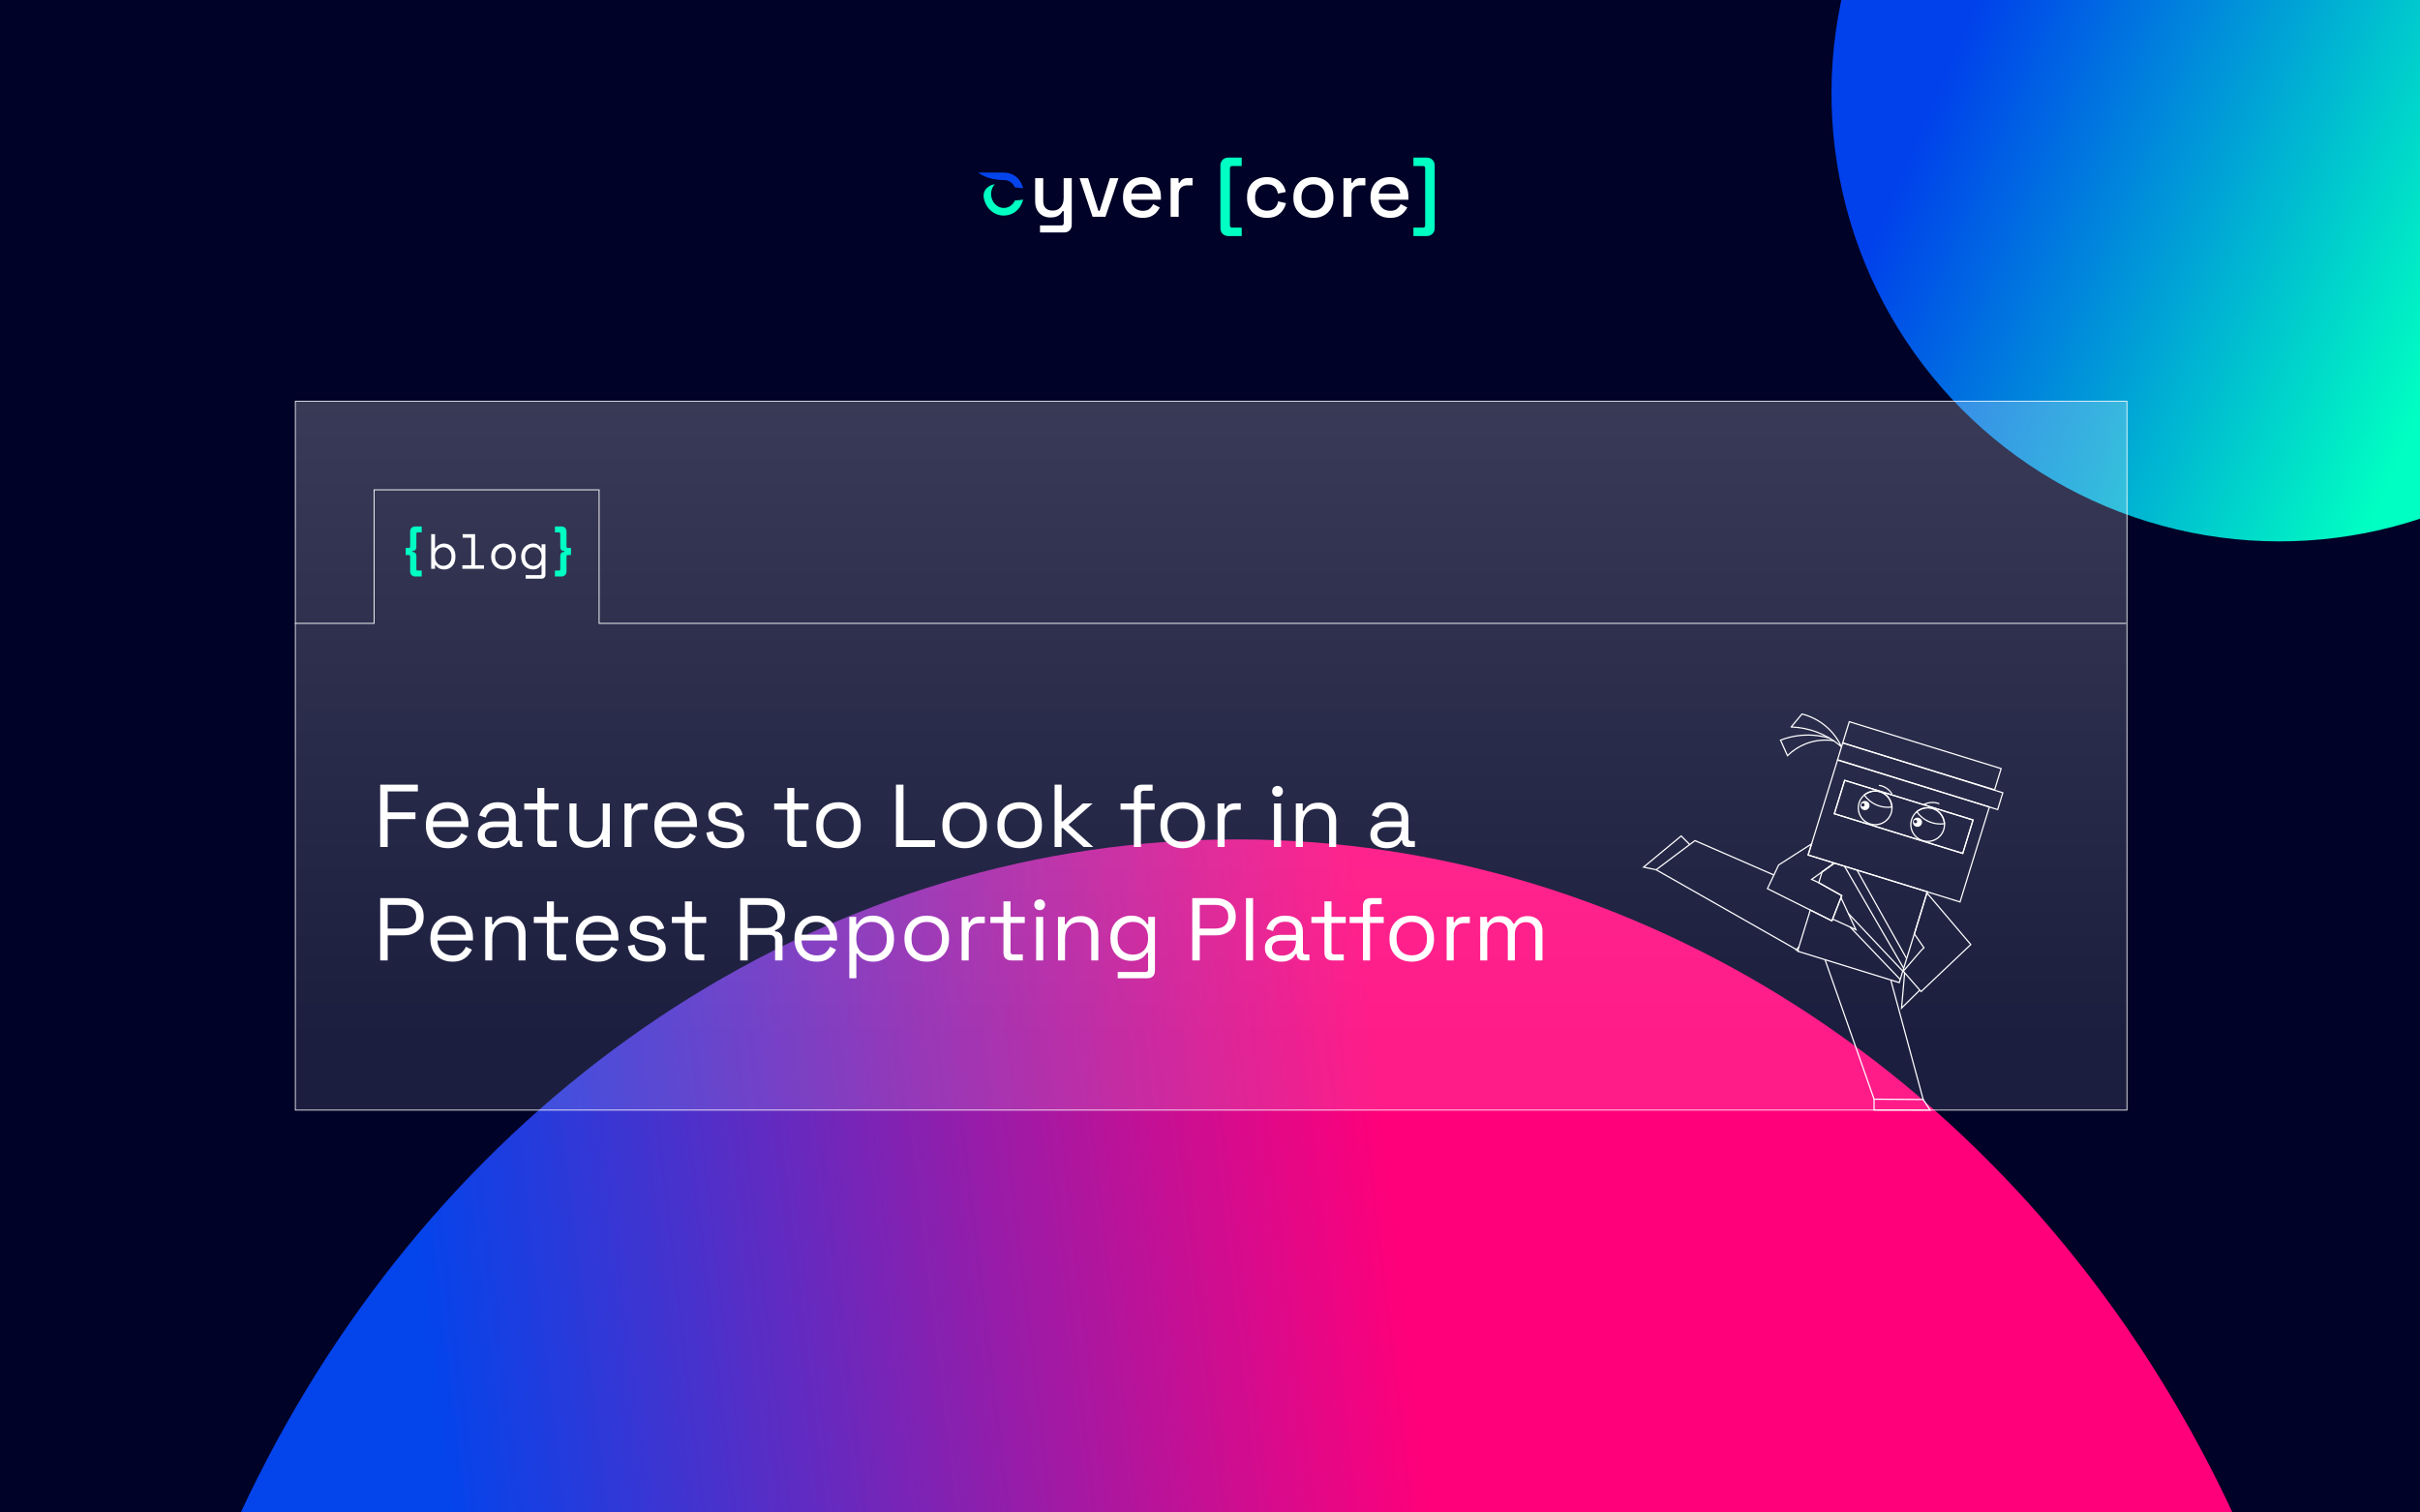 <svg width="960" height="600" viewBox="0 0 960 600" fill="none" xmlns="http://www.w3.org/2000/svg">
<g clip-path="url(#clip0_1109_4308)">
<rect width="960" height="600" fill="#000227"/>
<g filter="url(#filter0_f_1109_4308)">
<circle cx="177.657" cy="177.657" r="177.657" transform="matrix(-0.294 0.956 0.956 0.294 786.622 -185)" fill="url(#paint0_linear_1109_4308)"/>
</g>
<g filter="url(#filter1_f_1109_4308)">
<ellipse cx="452.564" cy="487.446" rx="452.564" ry="487.446" transform="matrix(-0.908 -0.419 -0.35 0.937 1072.1 560.418)" fill="url(#paint1_linear_1109_4308)"/>
</g>
<rect x="117.156" y="159.156" width="726.591" height="281.228" fill="url(#paint2_linear_1109_4308)" stroke="white" stroke-width="0.313"/>
<path d="M150.825 336V311.279H165.764V313.963H153.792V322.262H164.81V324.946H153.792V336H150.825ZM177.706 336.494C175.964 336.494 174.434 336.129 173.115 335.4C171.797 334.646 170.773 333.599 170.043 332.257C169.313 330.915 168.948 329.361 168.948 327.595V327.171C168.948 325.382 169.313 323.816 170.043 322.474C170.773 321.132 171.785 320.096 173.08 319.367C174.375 318.613 175.858 318.236 177.53 318.236C179.154 318.236 180.59 318.59 181.838 319.296C183.086 319.979 184.063 320.968 184.769 322.262C185.476 323.557 185.829 325.076 185.829 326.818V328.089H171.738C171.809 329.949 172.409 331.409 173.539 332.468C174.669 333.504 176.082 334.022 177.777 334.022C179.26 334.022 180.402 333.681 181.203 332.998C182.003 332.315 182.615 331.503 183.039 330.561L185.44 331.727C185.087 332.457 184.593 333.187 183.957 333.916C183.345 334.646 182.533 335.258 181.52 335.753C180.532 336.247 179.26 336.494 177.706 336.494ZM171.773 325.794H183.004C182.91 324.193 182.356 322.945 181.344 322.051C180.355 321.156 179.084 320.709 177.53 320.709C175.952 320.709 174.658 321.156 173.645 322.051C172.633 322.945 172.009 324.193 171.773 325.794ZM195.992 336.494C194.792 336.494 193.697 336.283 192.708 335.859C191.719 335.435 190.942 334.823 190.377 334.022C189.812 333.222 189.53 332.245 189.53 331.091C189.53 329.914 189.812 328.949 190.377 328.195C190.942 327.418 191.719 326.842 192.708 326.465C193.697 326.065 194.804 325.865 196.028 325.865H201.855V324.593C201.855 323.369 201.49 322.404 200.76 321.697C200.054 320.991 198.994 320.638 197.582 320.638C196.193 320.638 195.11 320.979 194.333 321.662C193.556 322.321 193.026 323.216 192.744 324.346L190.13 323.498C190.413 322.533 190.86 321.662 191.472 320.885C192.084 320.085 192.897 319.449 193.909 318.978C194.945 318.484 196.181 318.236 197.617 318.236C199.83 318.236 201.549 318.813 202.773 319.967C203.997 321.097 204.609 322.698 204.609 324.77V332.574C204.609 333.281 204.939 333.634 205.598 333.634H207.187V336H204.751C203.974 336 203.35 335.788 202.879 335.364C202.408 334.917 202.173 334.328 202.173 333.599V333.422H201.749C201.49 333.869 201.137 334.34 200.689 334.835C200.266 335.305 199.677 335.694 198.924 336C198.17 336.33 197.193 336.494 195.992 336.494ZM196.31 334.093C197.958 334.093 199.289 333.61 200.301 332.645C201.337 331.656 201.855 330.279 201.855 328.513V328.125H196.134C195.027 328.125 194.109 328.372 193.379 328.866C192.673 329.337 192.32 330.055 192.32 331.021C192.32 331.986 192.685 332.739 193.414 333.281C194.168 333.822 195.133 334.093 196.31 334.093ZM216.227 336C215.238 336 214.473 335.729 213.932 335.188C213.414 334.646 213.155 333.905 213.155 332.963V321.168H207.963V318.731H213.155V312.586H215.944V318.731H221.595V321.168H215.944V332.539C215.944 333.245 216.286 333.599 216.969 333.599H220.818V336H216.227ZM232.718 336.318C231.47 336.318 230.316 336.047 229.257 335.506C228.221 334.964 227.397 334.164 226.785 333.104C226.196 332.021 225.902 330.714 225.902 329.184V318.731H228.692V328.972C228.692 330.691 229.116 331.939 229.963 332.716C230.834 333.493 232 333.881 233.459 333.881C235.107 333.881 236.461 333.34 237.521 332.257C238.58 331.174 239.11 329.561 239.11 327.418V318.731H241.9V336H239.18V333.069H238.686C238.309 333.893 237.662 334.646 236.744 335.329C235.826 335.988 234.484 336.318 232.718 336.318ZM247.738 336V318.731H250.457V320.85H250.951C251.257 320.096 251.728 319.543 252.364 319.19C252.999 318.837 253.835 318.66 254.871 318.66H256.919V321.203H254.695C253.447 321.203 252.434 321.556 251.657 322.262C250.904 322.945 250.527 324.016 250.527 325.476V336H247.738ZM268.34 336.494C266.597 336.494 265.067 336.129 263.749 335.4C262.43 334.646 261.406 333.599 260.676 332.257C259.946 330.915 259.581 329.361 259.581 327.595V327.171C259.581 325.382 259.946 323.816 260.676 322.474C261.406 321.132 262.418 320.096 263.713 319.367C265.008 318.613 266.491 318.236 268.163 318.236C269.787 318.236 271.224 318.59 272.471 319.296C273.719 319.979 274.696 320.968 275.403 322.262C276.109 323.557 276.462 325.076 276.462 326.818V328.089H262.371C262.442 329.949 263.042 331.409 264.172 332.468C265.302 333.504 266.715 334.022 268.41 334.022C269.893 334.022 271.035 333.681 271.836 332.998C272.636 332.315 273.248 331.503 273.672 330.561L276.074 331.727C275.72 332.457 275.226 333.187 274.59 333.916C273.978 334.646 273.166 335.258 272.154 335.753C271.165 336.247 269.893 336.494 268.34 336.494ZM262.407 325.794H273.637C273.543 324.193 272.989 322.945 271.977 322.051C270.988 321.156 269.717 320.709 268.163 320.709C266.586 320.709 265.291 321.156 264.278 322.051C263.266 322.945 262.642 324.193 262.407 325.794ZM288.285 336.494C286.143 336.494 284.33 336 282.847 335.011C281.387 334.022 280.504 332.457 280.198 330.314L282.847 329.714C283.035 330.844 283.388 331.739 283.906 332.398C284.424 333.034 285.06 333.493 285.813 333.775C286.59 334.034 287.414 334.164 288.285 334.164C289.58 334.164 290.604 333.905 291.358 333.387C292.111 332.869 292.488 332.174 292.488 331.303C292.488 330.408 292.123 329.785 291.393 329.431C290.687 329.055 289.71 328.749 288.462 328.513L287.014 328.266C285.908 328.078 284.895 327.783 283.977 327.383C283.059 326.983 282.329 326.441 281.787 325.759C281.246 325.076 280.975 324.217 280.975 323.181C280.975 321.627 281.576 320.414 282.776 319.543C283.977 318.672 285.566 318.236 287.544 318.236C289.498 318.236 291.075 318.684 292.276 319.578C293.5 320.45 294.289 321.686 294.642 323.287L292.029 323.958C291.817 322.71 291.311 321.839 290.51 321.344C289.71 320.826 288.721 320.567 287.544 320.567C286.367 320.567 285.437 320.791 284.754 321.238C284.071 321.662 283.73 322.298 283.73 323.145C283.73 323.969 284.048 324.581 284.683 324.982C285.342 325.358 286.214 325.641 287.297 325.829L288.745 326.076C289.969 326.288 291.064 326.583 292.029 326.959C293.018 327.312 293.795 327.83 294.36 328.513C294.948 329.196 295.242 330.091 295.242 331.197C295.242 332.892 294.607 334.199 293.335 335.117C292.088 336.035 290.404 336.494 288.285 336.494ZM315.378 336C314.39 336 313.625 335.729 313.083 335.188C312.565 334.646 312.306 333.905 312.306 332.963V321.168H307.115V318.731H312.306V312.586H315.096V318.731H320.746V321.168H315.096V332.539C315.096 333.245 315.437 333.599 316.12 333.599H319.969V336H315.378ZM332.626 336.494C330.884 336.494 329.342 336.129 328 335.4C326.681 334.67 325.645 333.646 324.892 332.327C324.162 330.985 323.797 329.408 323.797 327.595V327.136C323.797 325.347 324.162 323.781 324.892 322.439C325.645 321.097 326.681 320.061 328 319.331C329.342 318.601 330.884 318.236 332.626 318.236C334.368 318.236 335.898 318.601 337.217 319.331C338.559 320.061 339.595 321.097 340.325 322.439C341.078 323.781 341.455 325.347 341.455 327.136V327.595C341.455 329.408 341.078 330.985 340.325 332.327C339.595 333.646 338.559 334.67 337.217 335.4C335.898 336.129 334.368 336.494 332.626 336.494ZM332.626 333.987C334.462 333.987 335.922 333.41 337.005 332.257C338.111 331.079 338.665 329.502 338.665 327.524V327.207C338.665 325.229 338.111 323.663 337.005 322.51C335.922 321.332 334.462 320.744 332.626 320.744C330.813 320.744 329.353 321.332 328.247 322.51C327.14 323.663 326.587 325.229 326.587 327.207V327.524C326.587 329.502 327.14 331.079 328.247 332.257C329.353 333.41 330.813 333.987 332.626 333.987ZM355.439 336V311.279H358.406V333.316H370.907V336H355.439ZM382.667 336.494C380.925 336.494 379.383 336.129 378.041 335.4C376.722 334.67 375.687 333.646 374.933 332.327C374.203 330.985 373.838 329.408 373.838 327.595V327.136C373.838 325.347 374.203 323.781 374.933 322.439C375.687 321.097 376.722 320.061 378.041 319.331C379.383 318.601 380.925 318.236 382.667 318.236C384.409 318.236 385.94 318.601 387.258 319.331C388.6 320.061 389.636 321.097 390.366 322.439C391.119 323.781 391.496 325.347 391.496 327.136V327.595C391.496 329.408 391.119 330.985 390.366 332.327C389.636 333.646 388.6 334.67 387.258 335.4C385.94 336.129 384.409 336.494 382.667 336.494ZM382.667 333.987C384.504 333.987 385.963 333.41 387.046 332.257C388.153 331.079 388.706 329.502 388.706 327.524V327.207C388.706 325.229 388.153 323.663 387.046 322.51C385.963 321.332 384.504 320.744 382.667 320.744C380.854 320.744 379.395 321.332 378.288 322.51C377.182 323.663 376.628 325.229 376.628 327.207V327.524C376.628 329.502 377.182 331.079 378.288 332.257C379.395 333.41 380.854 333.987 382.667 333.987ZM404.498 336.494C402.756 336.494 401.213 336.129 399.871 335.4C398.553 334.67 397.517 333.646 396.764 332.327C396.034 330.985 395.669 329.408 395.669 327.595V327.136C395.669 325.347 396.034 323.781 396.764 322.439C397.517 321.097 398.553 320.061 399.871 319.331C401.213 318.601 402.756 318.236 404.498 318.236C406.24 318.236 407.77 318.601 409.089 319.331C410.431 320.061 411.467 321.097 412.196 322.439C412.95 323.781 413.327 325.347 413.327 327.136V327.595C413.327 329.408 412.95 330.985 412.196 332.327C411.467 333.646 410.431 334.67 409.089 335.4C407.77 336.129 406.24 336.494 404.498 336.494ZM404.498 333.987C406.334 333.987 407.794 333.41 408.877 332.257C409.983 331.079 410.537 329.502 410.537 327.524V327.207C410.537 325.229 409.983 323.663 408.877 322.51C407.794 321.332 406.334 320.744 404.498 320.744C402.685 320.744 401.225 321.332 400.119 322.51C399.012 323.663 398.459 325.229 398.459 327.207V327.524C398.459 329.502 399.012 331.079 400.119 332.257C401.225 333.41 402.685 333.987 404.498 333.987ZM418.347 336V311.279H421.137V325.829H421.631L429.542 318.731H433.427L423.856 327.136L433.709 336H429.86L421.631 328.478H421.137V336H418.347ZM449.81 336V321.168H444.513V318.731H449.81V314.316C449.81 313.375 450.069 312.633 450.587 312.092C451.129 311.55 451.894 311.279 452.883 311.279H457.226V313.681H453.659C452.953 313.681 452.6 314.034 452.6 314.74V318.731H458.039V321.168H452.6V336H449.81ZM469.162 336.494C467.42 336.494 465.877 336.129 464.535 335.4C463.217 334.67 462.181 333.646 461.428 332.327C460.698 330.985 460.333 329.408 460.333 327.595V327.136C460.333 325.347 460.698 323.781 461.428 322.439C462.181 321.097 463.217 320.061 464.535 319.331C465.877 318.601 467.42 318.236 469.162 318.236C470.904 318.236 472.434 318.601 473.753 319.331C475.095 320.061 476.131 321.097 476.86 322.439C477.614 323.781 477.991 325.347 477.991 327.136V327.595C477.991 329.408 477.614 330.985 476.86 332.327C476.131 333.646 475.095 334.67 473.753 335.4C472.434 336.129 470.904 336.494 469.162 336.494ZM469.162 333.987C470.998 333.987 472.458 333.41 473.541 332.257C474.647 331.079 475.201 329.502 475.201 327.524V327.207C475.201 325.229 474.647 323.663 473.541 322.51C472.458 321.332 470.998 320.744 469.162 320.744C467.349 320.744 465.889 321.332 464.783 322.51C463.676 323.663 463.123 325.229 463.123 327.207V327.524C463.123 329.502 463.676 331.079 464.783 332.257C465.889 333.41 467.349 333.987 469.162 333.987ZM483.011 336V318.731H485.73V320.85H486.225C486.531 320.096 487.002 319.543 487.637 319.19C488.273 318.837 489.109 318.66 490.145 318.66H492.193V321.203H489.968C488.72 321.203 487.708 321.556 486.931 322.262C486.178 322.945 485.801 324.016 485.801 325.476V336H483.011ZM505.393 336V318.731H508.183V336H505.393ZM506.806 316.047C506.194 316.047 505.676 315.847 505.252 315.447C504.852 315.046 504.652 314.54 504.652 313.928C504.652 313.292 504.852 312.774 505.252 312.374C505.676 311.974 506.194 311.774 506.806 311.774C507.418 311.774 507.924 311.974 508.325 312.374C508.725 312.774 508.925 313.292 508.925 313.928C508.925 314.54 508.725 315.046 508.325 315.447C507.924 315.847 507.418 316.047 506.806 316.047ZM514.05 336V318.731H516.769V321.662H517.263C517.64 320.838 518.276 320.096 519.171 319.437C520.089 318.754 521.431 318.413 523.196 318.413C524.491 318.413 525.645 318.684 526.657 319.225C527.693 319.767 528.517 320.567 529.129 321.627C529.742 322.686 530.048 323.993 530.048 325.547V336H527.258V325.759C527.258 324.04 526.822 322.792 525.951 322.015C525.103 321.238 523.95 320.85 522.49 320.85C520.819 320.85 519.453 321.391 518.394 322.474C517.358 323.557 516.84 325.17 516.84 327.312V336H514.05ZM550.075 336.494C548.875 336.494 547.78 336.283 546.791 335.859C545.802 335.435 545.025 334.823 544.46 334.022C543.895 333.222 543.613 332.245 543.613 331.091C543.613 329.914 543.895 328.949 544.46 328.195C545.025 327.418 545.802 326.842 546.791 326.465C547.78 326.065 548.887 325.865 550.111 325.865H555.938V324.593C555.938 323.369 555.573 322.404 554.843 321.697C554.137 320.991 553.077 320.638 551.665 320.638C550.276 320.638 549.193 320.979 548.416 321.662C547.639 322.321 547.109 323.216 546.826 324.346L544.213 323.498C544.496 322.533 544.943 321.662 545.555 320.885C546.167 320.085 546.979 319.449 547.992 318.978C549.028 318.484 550.264 318.236 551.7 318.236C553.913 318.236 555.632 318.813 556.856 319.967C558.08 321.097 558.692 322.698 558.692 324.77V332.574C558.692 333.281 559.022 333.634 559.681 333.634H561.27V336H558.834C558.057 336 557.433 335.788 556.962 335.364C556.491 334.917 556.256 334.328 556.256 333.599V333.422H555.832C555.573 333.869 555.22 334.34 554.772 334.835C554.349 335.305 553.76 335.694 553.007 336C552.253 336.33 551.276 336.494 550.075 336.494ZM550.393 334.093C552.041 334.093 553.372 333.61 554.384 332.645C555.42 331.656 555.938 330.279 555.938 328.513V328.125H550.217C549.11 328.125 548.192 328.372 547.462 328.866C546.756 329.337 546.403 330.055 546.403 331.021C546.403 331.986 546.768 332.739 547.497 333.281C548.251 333.822 549.216 334.093 550.393 334.093ZM150.825 381V356.279H160.29C161.773 356.279 163.091 356.574 164.245 357.162C165.422 357.727 166.352 358.54 167.035 359.599C167.718 360.658 168.059 361.942 168.059 363.448V363.907C168.059 365.391 167.706 366.674 167 367.757C166.317 368.816 165.387 369.629 164.21 370.194C163.032 370.759 161.726 371.041 160.29 371.041H153.792V381H150.825ZM153.792 368.357H159.972C161.549 368.357 162.797 367.969 163.715 367.192C164.633 366.391 165.093 365.273 165.093 363.837V363.484C165.093 362.048 164.633 360.941 163.715 360.164C162.821 359.364 161.573 358.963 159.972 358.963H153.792V368.357ZM179.5 381.494C177.758 381.494 176.227 381.129 174.909 380.4C173.59 379.646 172.566 378.599 171.836 377.257C171.107 375.915 170.742 374.361 170.742 372.595V372.171C170.742 370.382 171.107 368.816 171.836 367.474C172.566 366.132 173.579 365.096 174.873 364.367C176.168 363.613 177.652 363.236 179.323 363.236C180.948 363.236 182.384 363.59 183.632 364.296C184.879 364.979 185.856 365.968 186.563 367.262C187.269 368.557 187.622 370.076 187.622 371.818V373.089H173.531C173.602 374.949 174.202 376.409 175.333 377.468C176.463 378.504 177.875 379.022 179.57 379.022C181.054 379.022 182.195 378.681 182.996 377.998C183.796 377.315 184.409 376.503 184.832 375.561L187.234 376.727C186.881 377.457 186.386 378.187 185.751 378.916C185.138 379.646 184.326 380.258 183.314 380.753C182.325 381.247 181.054 381.494 179.5 381.494ZM173.567 370.794H184.797C184.703 369.193 184.15 367.945 183.137 367.051C182.148 366.156 180.877 365.709 179.323 365.709C177.746 365.709 176.451 366.156 175.439 367.051C174.426 367.945 173.802 369.193 173.567 370.794ZM192.489 381V363.731H195.208V366.662H195.702C196.079 365.838 196.715 365.096 197.609 364.437C198.527 363.754 199.869 363.413 201.635 363.413C202.93 363.413 204.084 363.684 205.096 364.225C206.132 364.767 206.956 365.567 207.568 366.627C208.18 367.686 208.486 368.993 208.486 370.547V381H205.696V370.759C205.696 369.04 205.261 367.792 204.39 367.015C203.542 366.238 202.389 365.85 200.929 365.85C199.257 365.85 197.892 366.391 196.832 367.474C195.796 368.557 195.278 370.17 195.278 372.312V381H192.489ZM220.021 381C219.032 381 218.267 380.729 217.725 380.188C217.207 379.646 216.948 378.905 216.948 377.963V366.168H211.757V363.731H216.948V357.586H219.738V363.731H225.389V366.168H219.738V377.539C219.738 378.245 220.079 378.599 220.762 378.599H224.612V381H220.021ZM237.197 381.494C235.455 381.494 233.925 381.129 232.606 380.4C231.288 379.646 230.264 378.599 229.534 377.257C228.804 375.915 228.439 374.361 228.439 372.595V372.171C228.439 370.382 228.804 368.816 229.534 367.474C230.264 366.132 231.276 365.096 232.571 364.367C233.866 363.613 235.349 363.236 237.021 363.236C238.645 363.236 240.081 363.59 241.329 364.296C242.577 364.979 243.554 365.968 244.26 367.262C244.967 368.557 245.32 370.076 245.32 371.818V373.089H231.229C231.3 374.949 231.9 376.409 233.03 377.468C234.16 378.504 235.573 379.022 237.268 379.022C238.751 379.022 239.893 378.681 240.694 377.998C241.494 377.315 242.106 376.503 242.53 375.561L244.931 376.727C244.578 377.457 244.084 378.187 243.448 378.916C242.836 379.646 242.024 380.258 241.011 380.753C240.023 381.247 238.751 381.494 237.197 381.494ZM231.264 370.794H242.495C242.4 369.193 241.847 367.945 240.835 367.051C239.846 366.156 238.575 365.709 237.021 365.709C235.443 365.709 234.148 366.156 233.136 367.051C232.124 367.945 231.5 369.193 231.264 370.794ZM257.143 381.494C255.001 381.494 253.188 381 251.705 380.011C250.245 379.022 249.362 377.457 249.056 375.314L251.705 374.714C251.893 375.844 252.246 376.739 252.764 377.398C253.282 378.034 253.918 378.493 254.671 378.775C255.448 379.034 256.272 379.164 257.143 379.164C258.438 379.164 259.462 378.905 260.216 378.387C260.969 377.869 261.346 377.174 261.346 376.303C261.346 375.408 260.981 374.785 260.251 374.431C259.545 374.055 258.568 373.749 257.32 373.513L255.872 373.266C254.765 373.078 253.753 372.783 252.835 372.383C251.917 371.983 251.187 371.441 250.645 370.759C250.104 370.076 249.833 369.217 249.833 368.181C249.833 366.627 250.433 365.414 251.634 364.543C252.835 363.672 254.424 363.236 256.402 363.236C258.356 363.236 259.933 363.684 261.134 364.578C262.358 365.45 263.147 366.686 263.5 368.287L260.887 368.958C260.675 367.71 260.169 366.839 259.368 366.344C258.568 365.826 257.579 365.567 256.402 365.567C255.224 365.567 254.294 365.791 253.612 366.238C252.929 366.662 252.588 367.298 252.588 368.145C252.588 368.969 252.905 369.581 253.541 369.982C254.2 370.358 255.071 370.641 256.154 370.829L257.602 371.076C258.827 371.288 259.921 371.583 260.887 371.959C261.875 372.312 262.652 372.83 263.217 373.513C263.806 374.196 264.1 375.091 264.1 376.197C264.1 377.892 263.465 379.199 262.193 380.117C260.945 381.035 259.262 381.494 257.143 381.494ZM274.787 381C273.798 381 273.033 380.729 272.491 380.188C271.973 379.646 271.714 378.905 271.714 377.963V366.168H266.523V363.731H271.714V357.586H274.504V363.731H280.155V366.168H274.504V377.539C274.504 378.245 274.846 378.599 275.528 378.599H279.378V381H274.787ZM293.638 381V356.279H303.632C305.162 356.279 306.504 356.55 307.658 357.092C308.835 357.61 309.753 358.363 310.413 359.352C311.072 360.317 311.401 361.482 311.401 362.848V363.236C311.401 364.861 311.013 366.144 310.236 367.086C309.459 368.028 308.541 368.663 307.481 368.993V369.487C308.329 369.511 309.024 369.793 309.565 370.335C310.13 370.853 310.413 371.641 310.413 372.701V381H307.481V373.054C307.481 372.348 307.281 371.806 306.881 371.43C306.504 371.053 305.928 370.865 305.151 370.865H296.604V381H293.638ZM296.604 368.181H303.35C304.974 368.181 306.222 367.792 307.093 367.015C307.988 366.215 308.435 365.108 308.435 363.696V363.448C308.435 362.036 307.999 360.941 307.128 360.164C306.257 359.364 304.998 358.963 303.35 358.963H296.604V368.181ZM323.933 381.494C322.191 381.494 320.661 381.129 319.342 380.4C318.024 379.646 317 378.599 316.27 377.257C315.54 375.915 315.175 374.361 315.175 372.595V372.171C315.175 370.382 315.54 368.816 316.27 367.474C317 366.132 318.012 365.096 319.307 364.367C320.602 363.613 322.085 363.236 323.757 363.236C325.381 363.236 326.817 363.59 328.065 364.296C329.313 364.979 330.29 365.968 330.996 367.262C331.703 368.557 332.056 370.076 332.056 371.818V373.089H317.965C318.036 374.949 318.636 376.409 319.766 377.468C320.896 378.504 322.309 379.022 324.004 379.022C325.487 379.022 326.629 378.681 327.43 377.998C328.23 377.315 328.842 376.503 329.266 375.561L331.667 376.727C331.314 377.457 330.82 378.187 330.184 378.916C329.572 379.646 328.76 380.258 327.747 380.753C326.759 381.247 325.487 381.494 323.933 381.494ZM318 370.794H329.231C329.136 369.193 328.583 367.945 327.571 367.051C326.582 366.156 325.311 365.709 323.757 365.709C322.179 365.709 320.884 366.156 319.872 367.051C318.86 367.945 318.236 369.193 318 370.794ZM336.922 388.063V363.731H339.641V366.591H340.136C340.583 365.72 341.301 364.943 342.29 364.261C343.302 363.578 344.703 363.236 346.493 363.236C347.976 363.236 349.33 363.601 350.554 364.331C351.802 365.038 352.79 366.05 353.52 367.368C354.274 368.687 354.65 370.276 354.65 372.136V372.595C354.65 374.431 354.285 376.021 353.556 377.363C352.826 378.705 351.837 379.729 350.589 380.435C349.365 381.141 347.999 381.494 346.493 381.494C345.292 381.494 344.268 381.33 343.42 381C342.596 380.694 341.925 380.294 341.407 379.799C340.889 379.305 340.489 378.799 340.206 378.281H339.712V388.063H336.922ZM345.751 379.022C347.54 379.022 348.988 378.457 350.095 377.327C351.225 376.174 351.79 374.573 351.79 372.524V372.207C351.79 370.158 351.225 368.569 350.095 367.439C348.988 366.285 347.54 365.709 345.751 365.709C343.985 365.709 342.525 366.285 341.372 367.439C340.242 368.569 339.677 370.158 339.677 372.207V372.524C339.677 374.573 340.242 376.174 341.372 377.327C342.525 378.457 343.985 379.022 345.751 379.022ZM367.631 381.494C365.888 381.494 364.346 381.129 363.004 380.4C361.686 379.67 360.65 378.646 359.897 377.327C359.167 375.985 358.802 374.408 358.802 372.595V372.136C358.802 370.347 359.167 368.781 359.897 367.439C360.65 366.097 361.686 365.061 363.004 364.331C364.346 363.601 365.888 363.236 367.631 363.236C369.373 363.236 370.903 363.601 372.222 364.331C373.564 365.061 374.599 366.097 375.329 367.439C376.083 368.781 376.459 370.347 376.459 372.136V372.595C376.459 374.408 376.083 375.985 375.329 377.327C374.599 378.646 373.564 379.67 372.222 380.4C370.903 381.129 369.373 381.494 367.631 381.494ZM367.631 378.987C369.467 378.987 370.927 378.41 372.01 377.257C373.116 376.079 373.67 374.502 373.67 372.524V372.207C373.67 370.229 373.116 368.663 372.01 367.51C370.927 366.332 369.467 365.744 367.631 365.744C365.818 365.744 364.358 366.332 363.252 367.51C362.145 368.663 361.592 370.229 361.592 372.207V372.524C361.592 374.502 362.145 376.079 363.252 377.257C364.358 378.41 365.818 378.987 367.631 378.987ZM381.48 381V363.731H384.199V365.85H384.694C385 365.096 385.471 364.543 386.106 364.19C386.742 363.837 387.578 363.66 388.614 363.66H390.662V366.203H388.437C387.189 366.203 386.177 366.556 385.4 367.262C384.647 367.945 384.27 369.016 384.27 370.476V381H381.48ZM401.149 381C400.16 381 399.395 380.729 398.853 380.188C398.335 379.646 398.076 378.905 398.076 377.963V366.168H392.885V363.731H398.076V357.586H400.866V363.731H406.517V366.168H400.866V377.539C400.866 378.245 401.208 378.599 401.89 378.599H405.74V381H401.149ZM411.036 381V363.731H413.826V381H411.036ZM412.448 361.047C411.836 361.047 411.318 360.847 410.894 360.447C410.494 360.046 410.294 359.54 410.294 358.928C410.294 358.292 410.494 357.774 410.894 357.374C411.318 356.974 411.836 356.774 412.448 356.774C413.06 356.774 413.567 356.974 413.967 357.374C414.367 357.774 414.567 358.292 414.567 358.928C414.567 359.54 414.367 360.046 413.967 360.447C413.567 360.847 413.06 361.047 412.448 361.047ZM419.692 381V363.731H422.411V366.662H422.906C423.282 365.838 423.918 365.096 424.813 364.437C425.731 363.754 427.073 363.413 428.839 363.413C430.134 363.413 431.287 363.684 432.3 364.225C433.336 364.767 434.16 365.567 434.772 366.627C435.384 367.686 435.69 368.993 435.69 370.547V381H432.9V370.759C432.9 369.04 432.464 367.792 431.593 367.015C430.746 366.238 429.592 365.85 428.132 365.85C426.461 365.85 425.095 366.391 424.036 367.474C423 368.557 422.482 370.17 422.482 372.312V381H419.692ZM440.503 372.454V371.959C440.503 370.146 440.868 368.593 441.597 367.298C442.327 366.003 443.316 365.002 444.564 364.296C445.812 363.59 447.177 363.236 448.66 363.236C450.473 363.236 451.862 363.59 452.828 364.296C453.816 364.979 454.546 365.744 455.017 366.591H455.512V363.731H458.16V385.026C458.16 385.968 457.901 386.709 457.383 387.251C456.865 387.792 456.112 388.063 455.123 388.063H443.399V385.591H454.382C455.088 385.591 455.441 385.238 455.441 384.532V377.963H454.947C454.664 378.481 454.264 378.987 453.746 379.481C453.228 379.976 452.557 380.388 451.733 380.717C450.909 381.024 449.885 381.177 448.66 381.177C447.177 381.177 445.812 380.823 444.564 380.117C443.316 379.411 442.327 378.41 441.597 377.115C440.868 375.797 440.503 374.243 440.503 372.454ZM449.402 378.705C451.191 378.705 452.639 378.139 453.746 377.009C454.876 375.879 455.441 374.325 455.441 372.348V372.065C455.441 370.064 454.876 368.51 453.746 367.404C452.639 366.274 451.191 365.709 449.402 365.709C447.636 365.709 446.177 366.274 445.023 367.404C443.893 368.51 443.328 370.064 443.328 372.065V372.348C443.328 374.325 443.893 375.879 445.023 377.009C446.177 378.139 447.636 378.705 449.402 378.705ZM472.973 381V356.279H482.437C483.92 356.279 485.239 356.574 486.393 357.162C487.57 357.727 488.5 358.54 489.182 359.599C489.865 360.658 490.207 361.942 490.207 363.448V363.907C490.207 365.391 489.853 366.674 489.147 367.757C488.464 368.816 487.534 369.629 486.357 370.194C485.18 370.759 483.873 371.041 482.437 371.041H475.939V381H472.973ZM475.939 368.357H482.119C483.697 368.357 484.945 367.969 485.863 367.192C486.781 366.391 487.24 365.273 487.24 363.837V363.484C487.24 362.048 486.781 360.941 485.863 360.164C484.968 359.364 483.72 358.963 482.119 358.963H475.939V368.357ZM494.288 381V356.279H497.078V381H494.288ZM508.242 381.494C507.041 381.494 505.947 381.283 504.958 380.859C503.969 380.435 503.192 379.823 502.627 379.022C502.062 378.222 501.779 377.245 501.779 376.091C501.779 374.914 502.062 373.949 502.627 373.195C503.192 372.418 503.969 371.842 504.958 371.465C505.947 371.065 507.053 370.865 508.277 370.865H514.104V369.593C514.104 368.369 513.74 367.404 513.01 366.697C512.303 365.991 511.244 365.638 509.831 365.638C508.442 365.638 507.359 365.979 506.582 366.662C505.805 367.321 505.276 368.216 504.993 369.346L502.38 368.498C502.662 367.533 503.11 366.662 503.722 365.885C504.334 365.085 505.146 364.449 506.159 363.978C507.194 363.484 508.43 363.236 509.867 363.236C512.08 363.236 513.798 363.813 515.023 364.967C516.247 366.097 516.859 367.698 516.859 369.77V377.574C516.859 378.281 517.189 378.634 517.848 378.634H519.437V381H517C516.223 381 515.599 380.788 515.129 380.364C514.658 379.917 514.422 379.328 514.422 378.599V378.422H513.999C513.74 378.869 513.386 379.34 512.939 379.835C512.515 380.305 511.927 380.694 511.173 381C510.42 381.33 509.443 381.494 508.242 381.494ZM508.56 379.093C510.208 379.093 511.538 378.61 512.551 377.645C513.587 376.656 514.104 375.279 514.104 373.513V373.125H508.383C507.277 373.125 506.359 373.372 505.629 373.866C504.923 374.337 504.569 375.055 504.569 376.021C504.569 376.986 504.934 377.739 505.664 378.281C506.418 378.822 507.383 379.093 508.56 379.093ZM528.477 381C527.488 381 526.723 380.729 526.181 380.188C525.663 379.646 525.404 378.905 525.404 377.963V366.168H520.213V363.731H525.404V357.586H528.194V363.731H533.845V366.168H528.194V377.539C528.194 378.245 528.535 378.599 529.218 378.599H533.068V381H528.477ZM540.685 381V366.168H535.387V363.731H540.685V359.316C540.685 358.375 540.944 357.633 541.462 357.092C542.003 356.55 542.768 356.279 543.757 356.279H548.101V358.681H544.534C543.828 358.681 543.475 359.034 543.475 359.74V363.731H548.913V366.168H543.475V381H540.685ZM560.036 381.494C558.294 381.494 556.752 381.129 555.41 380.4C554.092 379.67 553.056 378.646 552.302 377.327C551.572 375.985 551.207 374.408 551.207 372.595V372.136C551.207 370.347 551.572 368.781 552.302 367.439C553.056 366.097 554.092 365.061 555.41 364.331C556.752 363.601 558.294 363.236 560.036 363.236C561.778 363.236 563.309 363.601 564.627 364.331C565.969 365.061 567.005 366.097 567.735 367.439C568.488 368.781 568.865 370.347 568.865 372.136V372.595C568.865 374.408 568.488 375.985 567.735 377.327C567.005 378.646 565.969 379.67 564.627 380.4C563.309 381.129 561.778 381.494 560.036 381.494ZM560.036 378.987C561.873 378.987 563.332 378.41 564.415 377.257C565.522 376.079 566.075 374.502 566.075 372.524V372.207C566.075 370.229 565.522 368.663 564.415 367.51C563.332 366.332 561.873 365.744 560.036 365.744C558.223 365.744 556.764 366.332 555.657 367.51C554.551 368.663 553.997 370.229 553.997 372.207V372.524C553.997 374.502 554.551 376.079 555.657 377.257C556.764 378.41 558.223 378.987 560.036 378.987ZM573.886 381V363.731H576.605V365.85H577.099C577.405 365.096 577.876 364.543 578.512 364.19C579.148 363.837 579.983 363.66 581.019 363.66H583.068V366.203H580.843C579.595 366.203 578.583 366.556 577.806 367.262C577.052 367.945 576.675 369.016 576.675 370.476V381H573.886ZM587.198 381V363.731H589.917V365.885H590.411C590.741 365.273 591.283 364.708 592.036 364.19C592.789 363.672 593.849 363.413 595.214 363.413C596.556 363.413 597.639 363.707 598.463 364.296C599.311 364.885 599.923 365.603 600.3 366.45H600.794C601.194 365.603 601.795 364.885 602.595 364.296C603.419 363.707 604.561 363.413 606.021 363.413C607.174 363.413 608.187 363.648 609.058 364.119C609.929 364.59 610.612 365.273 611.106 366.168C611.624 367.039 611.883 368.086 611.883 369.311V381H609.093V369.558C609.093 368.404 608.752 367.498 608.069 366.839C607.41 366.156 606.48 365.814 605.279 365.814C604.008 365.814 602.96 366.226 602.136 367.051C601.336 367.875 600.935 369.063 600.935 370.617V381H598.145V369.558C598.145 368.404 597.804 367.498 597.121 366.839C596.462 366.156 595.532 365.814 594.331 365.814C593.06 365.814 592.012 366.226 591.188 367.051C590.388 367.875 589.988 369.063 589.988 370.617V381H587.198Z" fill="white"/>
<path d="M162.703 210.842C162.703 210.253 162.887 209.776 163.253 209.409C163.632 209.03 164.116 208.84 164.705 208.84H167.294V211.195H165.705C165.352 211.195 165.175 211.391 165.175 211.783V217.061C165.175 217.506 165.032 217.872 164.744 218.16C164.469 218.447 164.103 218.591 163.645 218.591H163.527V218.945H163.645C164.103 218.945 164.469 219.088 164.744 219.376C165.032 219.664 165.175 220.03 165.175 220.475V225.752C165.175 226.145 165.352 226.341 165.705 226.341H167.294V228.695H164.705C164.116 228.695 163.632 228.506 163.253 228.126C162.887 227.76 162.703 227.283 162.703 226.694V220.749C162.703 220.37 162.527 220.181 162.174 220.181H160.938V217.355H162.174C162.527 217.355 162.703 217.166 162.703 216.786V210.842ZM224.731 216.786C224.731 217.166 224.908 217.355 225.261 217.355H226.497V220.181H225.261C224.908 220.181 224.731 220.37 224.731 220.749V226.694C224.731 227.283 224.541 227.76 224.162 228.126C223.796 228.506 223.318 228.695 222.73 228.695H220.14V226.341H221.729C222.082 226.341 222.259 226.145 222.259 225.752V220.475C222.259 220.03 222.396 219.664 222.671 219.376C222.959 219.088 223.332 218.945 223.789 218.945H223.907V218.591H223.789C223.332 218.591 222.959 218.447 222.671 218.16C222.396 217.872 222.259 217.506 222.259 217.061V211.783C222.259 211.391 222.082 211.195 221.729 211.195H220.14V208.84H222.73C223.318 208.84 223.796 209.03 224.162 209.409C224.541 209.776 224.731 210.253 224.731 210.842V216.786Z" fill="#00FFC2"/>
<path d="M172.578 225.635H171.048V211.901H172.578V217.434H172.813C173.154 216.845 173.624 216.4 174.226 216.1C174.828 215.786 175.482 215.629 176.188 215.629C176.79 215.629 177.359 215.74 177.895 215.962C178.431 216.185 178.902 216.505 179.308 216.924C179.726 217.342 180.053 217.859 180.288 218.474C180.537 219.088 180.661 219.788 180.661 220.573V220.965C180.661 221.763 180.544 222.469 180.308 223.084C180.073 223.699 179.746 224.216 179.327 224.634C178.922 225.053 178.444 225.373 177.895 225.596C177.346 225.805 176.764 225.909 176.149 225.909C175.835 225.909 175.514 225.87 175.187 225.792C174.86 225.726 174.547 225.622 174.246 225.478C173.958 225.321 173.69 225.138 173.441 224.928C173.193 224.706 172.983 224.445 172.813 224.144H172.578V225.635ZM175.835 224.458C176.306 224.458 176.737 224.379 177.13 224.222C177.522 224.052 177.862 223.817 178.15 223.516C178.451 223.215 178.68 222.849 178.837 222.417C179.007 221.986 179.092 221.502 179.092 220.965V220.573C179.092 220.05 179.007 219.579 178.837 219.16C178.68 218.729 178.451 218.362 178.15 218.062C177.862 217.748 177.516 217.506 177.11 217.336C176.718 217.166 176.293 217.081 175.835 217.081C175.377 217.081 174.952 217.172 174.56 217.355C174.167 217.525 173.821 217.767 173.52 218.081C173.232 218.395 173.003 218.774 172.833 219.219C172.663 219.651 172.578 220.128 172.578 220.651V220.887C172.578 221.423 172.663 221.914 172.833 222.358C173.003 222.79 173.232 223.163 173.52 223.477C173.821 223.791 174.167 224.033 174.56 224.203C174.952 224.373 175.377 224.458 175.835 224.458ZM183.414 224.222H186.945V213.314H183.532V211.901H188.476V224.222H192.007V225.635H183.414V224.222ZM204.609 220.887C204.609 221.698 204.472 222.417 204.197 223.045C203.935 223.66 203.582 224.183 203.138 224.615C202.693 225.033 202.17 225.354 201.568 225.576C200.979 225.798 200.365 225.909 199.724 225.909C199.07 225.909 198.449 225.798 197.86 225.576C197.271 225.354 196.755 225.033 196.31 224.615C195.865 224.183 195.506 223.66 195.231 223.045C194.969 222.417 194.839 221.698 194.839 220.887V220.651C194.839 219.854 194.969 219.147 195.231 218.532C195.506 217.905 195.865 217.375 196.31 216.943C196.768 216.512 197.291 216.185 197.88 215.962C198.468 215.74 199.083 215.629 199.724 215.629C200.365 215.629 200.979 215.74 201.568 215.962C202.157 216.185 202.673 216.512 203.118 216.943C203.576 217.375 203.935 217.905 204.197 218.532C204.472 219.147 204.609 219.854 204.609 220.651V220.887ZM199.724 224.458C200.195 224.458 200.626 224.379 201.019 224.222C201.424 224.052 201.777 223.81 202.078 223.496C202.379 223.182 202.614 222.81 202.784 222.378C202.954 221.933 203.039 221.436 203.039 220.887V220.651C203.039 220.128 202.954 219.651 202.784 219.219C202.614 218.774 202.379 218.395 202.078 218.081C201.777 217.767 201.424 217.525 201.019 217.355C200.613 217.172 200.182 217.081 199.724 217.081C199.266 217.081 198.834 217.172 198.429 217.355C198.023 217.525 197.67 217.767 197.369 218.081C197.069 218.395 196.833 218.774 196.663 219.219C196.493 219.651 196.408 220.128 196.408 220.651V220.887C196.408 221.436 196.493 221.933 196.663 222.378C196.833 222.81 197.069 223.182 197.369 223.496C197.67 223.81 198.017 224.052 198.409 224.222C198.815 224.379 199.253 224.458 199.724 224.458ZM214.837 224.144H214.601C214.287 224.732 213.856 225.177 213.306 225.478C212.77 225.766 212.182 225.909 211.541 225.909C210.887 225.909 210.272 225.798 209.697 225.576C209.121 225.354 208.611 225.033 208.166 224.615C207.735 224.196 207.388 223.679 207.126 223.065C206.878 222.437 206.754 221.724 206.754 220.926V220.612C206.754 219.827 206.884 219.128 207.146 218.513C207.408 217.885 207.754 217.362 208.186 216.943C208.617 216.512 209.121 216.185 209.697 215.962C210.272 215.74 210.874 215.629 211.501 215.629C212.208 215.629 212.823 215.786 213.346 216.1C213.882 216.4 214.301 216.845 214.601 217.434H214.837V215.903H216.367V228.028C216.367 228.473 216.223 228.839 215.936 229.127C215.661 229.415 215.301 229.559 214.856 229.559H208.519V228.146H214.307C214.66 228.146 214.837 227.95 214.837 227.557V224.144ZM211.58 224.458C212.038 224.458 212.463 224.373 212.855 224.203C213.248 224.033 213.588 223.791 213.875 223.477C214.176 223.163 214.412 222.79 214.582 222.358C214.752 221.914 214.837 221.423 214.837 220.887V220.651C214.837 220.128 214.752 219.651 214.582 219.219C214.412 218.774 214.176 218.395 213.875 218.081C213.588 217.767 213.241 217.525 212.836 217.355C212.443 217.172 212.025 217.081 211.58 217.081C211.122 217.081 210.691 217.166 210.285 217.336C209.893 217.506 209.546 217.748 209.245 218.062C208.957 218.376 208.729 218.748 208.559 219.18C208.402 219.612 208.323 220.089 208.323 220.612V220.926C208.323 221.475 208.402 221.966 208.559 222.398C208.729 222.829 208.957 223.202 209.245 223.516C209.546 223.817 209.893 224.052 210.285 224.222C210.677 224.379 211.109 224.458 211.58 224.458Z" fill="white"/>
<path d="M843.5 247.288H237.66V194.315H148.391V247.288H117" stroke="white" stroke-width="0.353"/>
<path d="M762.07 393.705L754.693 385.286L761.877 376.947L762.905 375.946L759.177 370.552L764.29 353.714L782.129 374.718L762.07 393.705ZM755.335 385.286L762.108 393.016L781.471 374.681L764.49 354.692L759.7 370.466L763.528 375.999L762.216 377.275L755.335 385.286Z" fill="white"/>
<path d="M754.034 400.538L755.334 385.797L755.813 385.84L754.628 399.278L761.347 392.664L761.683 393.007L754.034 400.538Z" fill="white"/>
<path d="M736.719 369.305L726.96 364.832L727.161 364.395L735.731 368.322L730.035 356.093L730.472 355.89L736.719 369.305Z" fill="white"/>
<path d="M656.929 345.267L651.457 344.12L666.921 331.304L670.475 334.854L670.136 335.194L666.891 331.953L652.532 343.854L657.027 344.797L656.929 345.267Z" fill="white"/>
<path d="M713.507 377.465L712.533 376.911L656.54 345.06L672.345 333.191L703.787 346.895L703.595 347.336L672.41 333.745L657.416 345.004L712.77 376.492L713.747 377.047L713.507 377.465Z" fill="white"/>
<path d="M766.126 440.629L743.188 440.586V436.04H743.669V440.105L765.236 440.147L762.719 436.3L763.122 436.036L766.126 440.629Z" fill="white"/>
<path d="M763.235 436.413L743.258 436.28L743.203 436.121L723.755 380.784L724.208 380.624L743.6 435.802L762.605 435.927L749.83 388.824L750.295 388.698L763.235 436.413Z" fill="white"/>
<path d="M791.396 313.628L791.167 313.557L730.693 294.877L733.438 285.992L733.668 286.063L794.141 304.745L791.396 313.628ZM731.296 294.559L791.079 313.027L793.54 305.062L733.755 286.594L731.296 294.559Z" fill="white"/>
<path d="M778.764 338.848L778.535 338.777L727.364 322.97L731.601 309.259L731.831 309.33L782.998 325.131L778.764 338.848ZM727.966 322.652L778.447 338.246L782.397 325.454L731.919 309.854L727.966 322.652Z" fill="white"/>
<path d="M792.619 321.464L789.099 320.368L728.648 301.548L730.835 294.416L731.066 294.488L791.285 313.236L794.802 314.33L792.619 321.464ZM729.249 301.231L792.297 320.861L794.202 314.648L791.142 313.695L731.154 295.019L729.249 301.231Z" fill="white"/>
<path d="M778.764 338.848L778.535 338.777L727.364 322.97L731.601 309.259L731.831 309.33L782.998 325.131L778.764 338.848ZM727.966 322.652L778.447 338.246L782.397 325.454L731.919 309.854L727.966 322.652Z" fill="white"/>
<path d="M730.514 296.517C730.456 296.517 730.399 296.495 730.356 296.457C724.859 291.626 717.851 288.862 710.537 288.639C710.493 288.637 710.449 288.623 710.412 288.598C710.375 288.573 710.345 288.538 710.327 288.497C710.308 288.456 710.302 288.411 710.308 288.367C710.314 288.322 710.332 288.28 710.361 288.246L714.647 283.086C714.676 283.052 714.713 283.026 714.756 283.012C714.798 282.998 714.844 282.996 714.888 283.007C718.343 283.88 721.56 285.516 724.301 287.795C727.042 290.073 729.238 292.937 730.728 296.175C730.745 296.212 730.753 296.252 730.75 296.292C730.747 296.332 730.735 296.371 730.713 296.405C730.691 296.439 730.661 296.467 730.626 296.487C730.591 296.506 730.551 296.517 730.511 296.517H730.514ZM711.042 288.177C717.902 288.491 724.477 291.007 729.793 295.354C728.282 292.449 726.178 289.893 723.616 287.853C721.055 285.813 718.094 284.334 714.925 283.511L711.042 288.177Z" fill="white"/>
<path d="M709.01 300.187L705.991 293.485L706.232 293.393C708.289 292.6 710.426 292.033 712.606 291.701C717.023 291.039 721.531 291.342 725.819 292.59L725.687 293.053C721.465 291.824 717.027 291.526 712.678 292.177C710.619 292.491 708.598 293.018 706.648 293.752L709.174 299.361C711.217 297.396 713.629 295.854 716.27 294.823C719.795 293.459 723.613 293.032 727.352 293.583L727.283 294.064C723.622 293.524 719.884 293.943 716.434 295.28C713.747 296.33 711.304 297.92 709.257 299.953L709.01 300.187Z" fill="white"/>
<path d="M777.69 358.098L777.461 358.027L716.987 339.344L717.058 339.115L728.769 301.209L728.999 301.28L789.471 319.962L777.69 358.098ZM717.589 339.027L777.373 357.496L788.87 320.284L729.087 301.81L717.589 339.027Z" fill="white"/>
<path d="M726.832 365.631L700.821 352.627L705.391 342.965L719.037 334.234L717.631 338.787L717.66 338.796L717.589 339.026L728.2 342.306L719.134 348.815L721.328 349.806L721.61 349.963L730.907 355.187L726.832 365.631ZM701.455 352.407L726.574 364.965L730.303 355.401L721.098 350.229L718.172 348.907L727.134 342.477L716.988 339.341L717.057 339.115L717.028 339.107L718.19 335.344L705.764 343.293L701.455 352.407Z" fill="white"/>
<path d="M722.956 346.071L722.676 345.68L727.612 342.137L728.256 342.265L727.808 342.589L722.956 346.071Z" fill="white"/>
<path d="M753.582 390.099L749.991 388.989L712.795 377.499L713.396 375.547L717.992 360.674L726.576 364.965L730.304 355.401L721.203 350.287L722.611 345.726L727.638 342.118L731.763 343.387L764.865 353.61L764.783 353.858L762.704 360.593L753.582 390.099ZM750.121 388.526H750.134L753.261 389.488L764.249 353.919L727.733 342.653L723.023 346.021L721.78 350.058L730.908 355.187L726.832 365.631L718.283 361.357L713.394 377.182L750.121 388.526Z" fill="white"/>
<path d="M713.444 375.451L712.128 376.912L712.486 377.234L713.802 375.773L713.444 375.451Z" fill="white"/>
<path d="M736.865 345.033L736.446 345.269L756.131 380.39L756.551 380.155L736.865 345.033Z" fill="white"/>
<path d="M731.89 343.481L731.474 343.723L754.962 384.243L755.379 384.001L731.89 343.481Z" fill="white"/>
<path d="M733.451 362.25L733.101 362.58L754.532 385.29L754.882 384.96L733.451 362.25Z" fill="white"/>
<path d="M734.114 367.611L733.767 367.943L753.58 388.669L753.927 388.337L734.114 367.611Z" fill="white"/>
<path d="M764.689 334.044C763.601 334.042 762.528 333.785 761.558 333.291C760.588 332.798 759.748 332.083 759.105 331.205C758.463 330.327 758.036 329.309 757.86 328.235C757.684 327.161 757.764 326.061 758.092 325.023C758.479 323.803 759.196 322.714 760.164 321.876C761.132 321.039 762.314 320.486 763.577 320.28C764.84 320.073 766.136 320.22 767.321 320.705C768.505 321.19 769.532 321.993 770.288 323.027C771.044 324.06 771.498 325.282 771.601 326.558C771.704 327.834 771.452 329.113 770.872 330.255C770.292 331.396 769.407 332.354 768.316 333.023C767.225 333.692 765.969 334.045 764.689 334.044ZM764.689 320.666C763.322 320.67 761.992 321.107 760.889 321.916C759.787 322.724 758.97 323.861 758.555 325.164C758.147 326.458 758.158 327.847 758.587 329.134C759.016 330.422 759.84 331.54 760.943 332.33C762.046 333.121 763.37 333.542 764.727 333.535C766.083 333.527 767.403 333.091 768.497 332.289C769.591 331.487 770.403 330.36 770.818 329.068C771.233 327.776 771.229 326.387 770.806 325.097C770.384 323.808 769.565 322.685 768.466 321.89C767.368 321.094 766.046 320.665 764.689 320.666Z" fill="white"/>
<path d="M758.823 326.385C758.863 326.745 759.009 327.084 759.243 327.361C759.476 327.638 759.787 327.839 760.134 327.94C760.482 328.04 760.852 328.035 761.197 327.926C761.542 327.816 761.847 327.606 762.073 327.323C762.299 327.04 762.435 326.697 762.466 326.336C762.497 325.975 762.42 325.614 762.245 325.297C762.07 324.98 761.805 324.722 761.483 324.555C761.162 324.389 760.798 324.322 760.438 324.362C760.199 324.389 759.968 324.462 759.757 324.578C759.547 324.694 759.361 324.851 759.211 325.039C759.061 325.227 758.95 325.442 758.883 325.673C758.817 325.904 758.796 326.146 758.823 326.385ZM759.208 325.715C759.248 325.589 759.325 325.477 759.428 325.395C759.532 325.312 759.658 325.262 759.79 325.251C759.922 325.24 760.054 325.268 760.17 325.332C760.286 325.396 760.38 325.493 760.441 325.611C760.502 325.728 760.527 325.861 760.512 325.993C760.497 326.125 760.444 326.249 760.358 326.35C760.273 326.452 760.159 326.525 760.032 326.562C759.905 326.599 759.77 326.597 759.643 326.557C759.559 326.531 759.48 326.488 759.412 326.432C759.345 326.375 759.288 326.306 759.247 326.228C759.206 326.15 759.181 326.064 759.173 325.976C759.166 325.888 759.175 325.799 759.202 325.715H759.208Z" fill="white"/>
<path d="M763.263 319.366C763.209 319.366 763.156 319.347 763.114 319.314C763.072 319.281 763.042 319.234 763.029 319.181C763.017 319.129 763.022 319.074 763.044 319.025C763.067 318.976 763.105 318.936 763.153 318.911C764.116 318.424 765.171 318.146 766.249 318.098C767.261 318.054 768.271 318.215 769.219 318.571C769.249 318.581 769.278 318.597 769.302 318.619C769.326 318.64 769.346 318.666 769.36 318.695C769.374 318.725 769.382 318.756 769.383 318.789C769.384 318.821 769.379 318.853 769.368 318.884C769.356 318.914 769.339 318.942 769.316 318.965C769.294 318.988 769.267 319.007 769.237 319.02C769.208 319.033 769.176 319.039 769.143 319.039C769.111 319.039 769.079 319.033 769.049 319.02C768.162 318.689 767.217 318.538 766.271 318.579C765.261 318.624 764.273 318.883 763.371 319.339C763.338 319.356 763.3 319.365 763.263 319.366Z" fill="white"/>
<path d="M769.704 327.113C767.834 327.114 765.991 326.662 764.333 325.796C762.676 324.931 761.252 323.677 760.183 322.142L760.055 321.958L760.229 321.818C762.424 320.036 765.424 319.7 767.871 320.959C771.299 322.722 771.599 326.573 771.612 326.732L771.627 326.954L771.407 326.987C770.843 327.07 770.274 327.112 769.704 327.113ZM760.71 322.051C761.833 323.594 763.334 324.824 765.068 325.622C766.958 326.477 769.048 326.797 771.108 326.545C770.998 325.712 770.423 322.817 767.651 321.386C765.438 320.248 762.738 320.513 760.71 322.051Z" fill="white"/>
<path d="M743.858 327.417C742.769 327.416 741.696 327.158 740.725 326.665C739.754 326.171 738.913 325.456 738.27 324.577C737.627 323.698 737.201 322.679 737.026 321.604C736.85 320.529 736.93 319.428 737.26 318.39C737.648 317.171 738.366 316.083 739.334 315.246C740.303 314.41 741.484 313.858 742.747 313.652C744.01 313.446 745.305 313.594 746.489 314.079C747.673 314.564 748.7 315.368 749.455 316.401C750.21 317.434 750.664 318.656 750.767 319.932C750.87 321.207 750.618 322.486 750.038 323.627C749.459 324.768 748.574 325.726 747.484 326.395C746.393 327.064 745.138 327.417 743.858 327.417ZM743.858 314.039C742.492 314.043 741.161 314.481 740.059 315.289C738.957 316.097 738.14 317.234 737.724 318.536C737.316 319.83 737.327 321.219 737.755 322.506C738.184 323.794 739.008 324.912 740.111 325.703C741.214 326.493 742.538 326.915 743.894 326.908C745.251 326.901 746.571 326.465 747.665 325.663C748.759 324.861 749.571 323.733 749.986 322.442C750.401 321.15 750.397 319.76 749.975 318.471C749.553 317.182 748.734 316.059 747.636 315.263C746.537 314.467 745.215 314.039 743.858 314.039Z" fill="white"/>
<path d="M737.985 319.756C738.026 320.116 738.172 320.455 738.405 320.732C738.639 321.009 738.949 321.21 739.296 321.311C739.644 321.411 740.014 321.406 740.359 321.297C740.704 321.187 741.009 320.978 741.235 320.695C741.461 320.412 741.598 320.069 741.629 319.708C741.659 319.347 741.582 318.986 741.408 318.669C741.233 318.351 740.968 318.093 740.647 317.927C740.325 317.76 739.962 317.693 739.602 317.733C739.363 317.76 739.132 317.833 738.921 317.949C738.71 318.065 738.525 318.222 738.375 318.41C738.224 318.597 738.113 318.813 738.046 319.044C737.979 319.275 737.959 319.517 737.985 319.756ZM738.372 319.086C738.412 318.96 738.489 318.848 738.592 318.766C738.696 318.683 738.821 318.633 738.953 318.622C739.085 318.611 739.218 318.639 739.334 318.703C739.45 318.767 739.544 318.864 739.605 318.982C739.666 319.099 739.69 319.232 739.676 319.364C739.661 319.496 739.607 319.62 739.522 319.721C739.437 319.823 739.323 319.896 739.196 319.933C739.068 319.97 738.933 319.968 738.807 319.928C738.639 319.873 738.499 319.753 738.419 319.596C738.338 319.438 738.323 319.255 738.378 319.086H738.372Z" fill="white"/>
<path d="M750.45 315.04C750.41 315.041 750.37 315.03 750.334 315.011C750.299 314.992 750.269 314.964 750.247 314.93C749.696 314.081 748.971 313.36 748.119 312.814C747.322 312.302 746.429 311.956 745.495 311.798C745.432 311.787 745.376 311.752 745.339 311.699C745.302 311.647 745.288 311.582 745.298 311.519C745.309 311.456 745.345 311.4 745.397 311.363C745.449 311.327 745.514 311.312 745.577 311.323C746.574 311.491 747.527 311.859 748.379 312.405C749.287 312.989 750.059 313.76 750.646 314.665C750.664 314.692 750.675 314.721 750.681 314.752C750.687 314.784 750.686 314.816 750.68 314.846C750.673 314.877 750.661 314.907 750.643 314.933C750.625 314.959 750.602 314.981 750.575 314.998C750.538 315.023 750.495 315.038 750.45 315.04Z" fill="white"/>
<path d="M748.873 320.486C747.003 320.487 745.16 320.036 743.502 319.17C741.844 318.304 740.42 317.05 739.352 315.514L739.224 315.332L739.397 315.19C741.592 313.408 744.592 313.072 747.039 314.331C750.468 316.095 750.768 319.945 750.781 320.104L750.795 320.326L750.575 320.358C750.012 320.442 749.443 320.485 748.873 320.486ZM739.878 315.424C741.049 317.037 742.632 318.306 744.462 319.097C746.291 319.888 748.3 320.173 750.277 319.922C750.168 319.09 749.593 316.194 746.819 314.764C744.606 313.62 741.907 313.886 739.878 315.424Z" fill="white"/>
<path d="M405.618 80.007L405.882 79.203L402.578 79.56C401.762 81.376 400.13 82.499 398.172 82.499C395.454 82.499 393.151 80.027 393.151 76.957C393.151 75.435 393.718 74.059 394.621 73.06C392.071 73.467 390.17 75.314 390.17 77.615C390.17 77.695 390.172 77.775 390.177 77.854C390.596 82.14 393.991 85.521 398.172 85.521C401.661 85.521 404.523 83.345 405.618 80.007V80.007Z" fill="#00FFC2"/>
<path fill-rule="evenodd" clip-rule="evenodd" d="M398.168 68.453C401.863 68.454 404.598 70.679 405.627 73.895L405.879 74.684L402.575 74.322C401.837 72.626 400.35 71.422 398.167 71.422H397.842C393.951 71.391 390.452 70.253 388 68.453L397.091 68.453L398.168 68.453V68.453Z" fill="#0444EB"/>
<path d="M412.571 92.213V89.417H421.114C421.694 89.417 421.984 89.107 421.984 88.485V83.763H421.487C421.3 84.177 421.011 84.581 420.617 84.975C420.244 85.348 419.737 85.658 419.095 85.907C418.453 86.155 417.645 86.28 416.671 86.28C415.512 86.28 414.476 86.021 413.565 85.503C412.653 84.985 411.939 84.25 411.421 83.297C410.903 82.344 410.644 81.216 410.644 79.911V70.684H413.844V79.662C413.844 80.988 414.176 81.972 414.839 82.614C415.501 83.235 416.423 83.546 417.603 83.546C418.908 83.546 419.954 83.111 420.741 82.241C421.549 81.371 421.953 80.108 421.953 78.451V70.684H425.153V89.138C425.153 90.07 424.873 90.815 424.314 91.375C423.775 91.934 423.03 92.213 422.077 92.213H412.571ZM433.425 86L428.267 70.684H431.654L435.724 83.639H436.221L440.29 70.684H443.677L438.52 86H433.425ZM453.257 86.435C451.703 86.435 450.347 86.114 449.187 85.472C448.027 84.809 447.116 83.887 446.453 82.707C445.811 81.506 445.49 80.118 445.49 78.544V78.171C445.49 76.576 445.811 75.189 446.453 74.008C447.095 72.807 447.986 71.885 449.125 71.243C450.285 70.58 451.621 70.249 453.132 70.249C454.603 70.249 455.887 70.58 456.985 71.243C458.103 71.885 458.973 72.786 459.594 73.946C460.216 75.106 460.526 76.462 460.526 78.016V79.227H448.752C448.793 80.574 449.239 81.651 450.088 82.458C450.958 83.245 452.035 83.639 453.319 83.639C454.52 83.639 455.421 83.37 456.022 82.831C456.643 82.293 457.119 81.671 457.451 80.967L460.091 82.334C459.801 82.914 459.377 83.525 458.818 84.167C458.279 84.809 457.565 85.348 456.674 85.782C455.783 86.218 454.644 86.435 453.257 86.435ZM448.783 76.773H457.264C457.181 75.613 456.767 74.712 456.022 74.07C455.276 73.407 454.303 73.076 453.101 73.076C451.9 73.076 450.916 73.407 450.15 74.07C449.404 74.712 448.949 75.613 448.783 76.773ZM464.378 86V70.684H467.516V72.486H468.013C468.262 71.844 468.655 71.378 469.194 71.088C469.753 70.777 470.436 70.622 471.244 70.622H473.077V73.511H471.12C470.084 73.511 469.235 73.801 468.572 74.381C467.909 74.94 467.578 75.81 467.578 76.991V86H464.378ZM502.559 86.435C501.089 86.435 499.753 86.124 498.552 85.503C497.371 84.882 496.429 83.981 495.725 82.8C495.041 81.62 494.7 80.201 494.7 78.544V78.14C494.7 76.483 495.041 75.075 495.725 73.915C496.429 72.734 497.371 71.834 498.552 71.212C499.753 70.57 501.089 70.249 502.559 70.249C504.03 70.249 505.283 70.518 506.319 71.057C507.354 71.595 508.183 72.31 508.804 73.2C509.446 74.091 509.86 75.075 510.047 76.152L506.94 76.804C506.836 76.121 506.619 75.499 506.287 74.94C505.956 74.381 505.49 73.936 504.889 73.604C504.289 73.273 503.533 73.107 502.622 73.107C501.731 73.107 500.923 73.314 500.198 73.729C499.494 74.122 498.935 74.702 498.521 75.468C498.107 76.214 497.899 77.125 497.899 78.202V78.482C497.899 79.559 498.107 80.48 498.521 81.247C498.935 82.013 499.494 82.593 500.198 82.987C500.923 83.38 501.731 83.577 502.622 83.577C503.968 83.577 504.993 83.235 505.697 82.552C506.401 81.847 506.847 80.957 507.033 79.88L510.14 80.594C509.891 81.651 509.446 82.624 508.804 83.515C508.183 84.405 507.354 85.12 506.319 85.658C505.283 86.176 504.03 86.435 502.559 86.435ZM521.007 86.435C519.474 86.435 518.107 86.124 516.906 85.503C515.726 84.861 514.794 83.95 514.11 82.769C513.427 81.588 513.085 80.191 513.085 78.575V78.109C513.085 76.493 513.427 75.106 514.11 73.946C514.794 72.766 515.726 71.854 516.906 71.212C518.107 70.57 519.474 70.249 521.007 70.249C522.54 70.249 523.907 70.57 525.108 71.212C526.309 71.854 527.251 72.766 527.935 73.946C528.618 75.106 528.96 76.493 528.96 78.109V78.575C528.96 80.191 528.618 81.588 527.935 82.769C527.251 83.95 526.309 84.861 525.108 85.503C523.907 86.124 522.54 86.435 521.007 86.435ZM521.007 83.577C522.415 83.577 523.554 83.132 524.424 82.241C525.315 81.33 525.76 80.077 525.76 78.482V78.202C525.76 76.607 525.325 75.365 524.455 74.474C523.585 73.563 522.436 73.107 521.007 73.107C519.619 73.107 518.48 73.563 517.59 74.474C516.72 75.365 516.285 76.607 516.285 78.202V78.482C516.285 80.077 516.72 81.33 517.59 82.241C518.48 83.132 519.619 83.577 521.007 83.577ZM532.944 86V70.684H536.082V72.486H536.579C536.827 71.844 537.221 71.378 537.759 71.088C538.318 70.777 539.002 70.622 539.81 70.622H541.643V73.511H539.685C538.65 73.511 537.801 73.801 537.138 74.381C536.475 74.94 536.144 75.81 536.144 76.991V86H532.944ZM551.433 86.435C549.88 86.435 548.523 86.114 547.363 85.472C546.204 84.809 545.292 83.887 544.629 82.707C543.987 81.506 543.666 80.118 543.666 78.544V78.171C543.666 76.576 543.987 75.189 544.629 74.008C545.272 72.807 546.162 71.885 547.301 71.243C548.461 70.58 549.797 70.249 551.309 70.249C552.779 70.249 554.063 70.58 555.161 71.243C556.28 71.885 557.149 72.786 557.771 73.946C558.392 75.106 558.703 76.462 558.703 78.016V79.227H546.928C546.97 80.574 547.415 81.651 548.264 82.458C549.134 83.245 550.211 83.639 551.495 83.639C552.697 83.639 553.597 83.37 554.198 82.831C554.819 82.293 555.296 81.671 555.627 80.967L558.268 82.334C557.978 82.914 557.553 83.525 556.994 84.167C556.456 84.809 555.741 85.348 554.85 85.782C553.96 86.218 552.821 86.435 551.433 86.435ZM546.959 76.773H555.441C555.358 75.613 554.944 74.712 554.198 74.07C553.452 73.407 552.479 73.076 551.278 73.076C550.077 73.076 549.093 73.407 548.326 74.07C547.581 74.712 547.125 75.613 546.959 76.773Z" fill="white"/>
<path d="M487.293 93.642C486.361 93.642 485.595 93.342 484.994 92.742C484.414 92.162 484.124 91.406 484.124 90.474V65.682C484.124 64.75 484.414 63.994 484.994 63.414C485.595 62.814 486.361 62.513 487.293 62.513H492.575V65.869H488.753C488.194 65.869 487.915 66.179 487.915 66.801V89.355C487.915 89.977 488.194 90.287 488.753 90.287H492.575V93.642H487.293ZM560.691 93.642V90.287H564.512C565.071 90.287 565.351 89.977 565.351 89.355V66.801C565.351 66.179 565.071 65.869 564.512 65.869H560.691V62.513H565.972C566.904 62.513 567.66 62.814 568.24 63.414C568.84 63.994 569.141 64.75 569.141 65.682V90.474C569.141 91.406 568.84 92.162 568.24 92.742C567.66 93.342 566.904 93.642 565.972 93.642H560.691Z" fill="#00FFC2"/>
</g>
<defs>
<filter id="filter0_f_1109_4308" x="571.45" y="-295.646" width="665.408" height="665.408" filterUnits="userSpaceOnUse" color-interpolation-filters="sRGB">
<feFlood flood-opacity="0" result="BackgroundImageFix"/>
<feBlend mode="normal" in="SourceGraphic" in2="BackgroundImageFix" result="shape"/>
<feGaussianBlur stdDeviation="77.5" result="effect1_foregroundBlur_1109_4308"/>
</filter>
<filter id="filter1_f_1109_4308" x="-184.385" y="103.112" width="1349.87" height="1448.77" filterUnits="userSpaceOnUse" color-interpolation-filters="sRGB">
<feFlood flood-opacity="0" result="BackgroundImageFix"/>
<feBlend mode="normal" in="SourceGraphic" in2="BackgroundImageFix" result="shape"/>
<feGaussianBlur stdDeviation="114.929" result="effect1_foregroundBlur_1109_4308"/>
</filter>
<linearGradient id="paint0_linear_1109_4308" x1="133.631" y1="56.998" x2="158.635" y2="281.656" gradientUnits="userSpaceOnUse">
<stop stop-color="#0041EB"/>
<stop offset="1" stop-color="#00FFC2"/>
</linearGradient>
<linearGradient id="paint1_linear_1109_4308" x1="271.401" y1="597.972" x2="907.633" y2="940.638" gradientUnits="userSpaceOnUse">
<stop stop-color="#FF007A"/>
<stop offset="0.553" stop-color="#0444EB"/>
</linearGradient>
<linearGradient id="paint2_linear_1109_4308" x1="480.452" y1="159" x2="480.452" y2="411.271" gradientUnits="userSpaceOnUse">
<stop stop-color="white" stop-opacity="0.22"/>
<stop offset="1" stop-color="white" stop-opacity="0.11"/>
</linearGradient>
<clipPath id="clip0_1109_4308">
<rect width="960" height="600" fill="white"/>
</clipPath>
</defs>
</svg>
